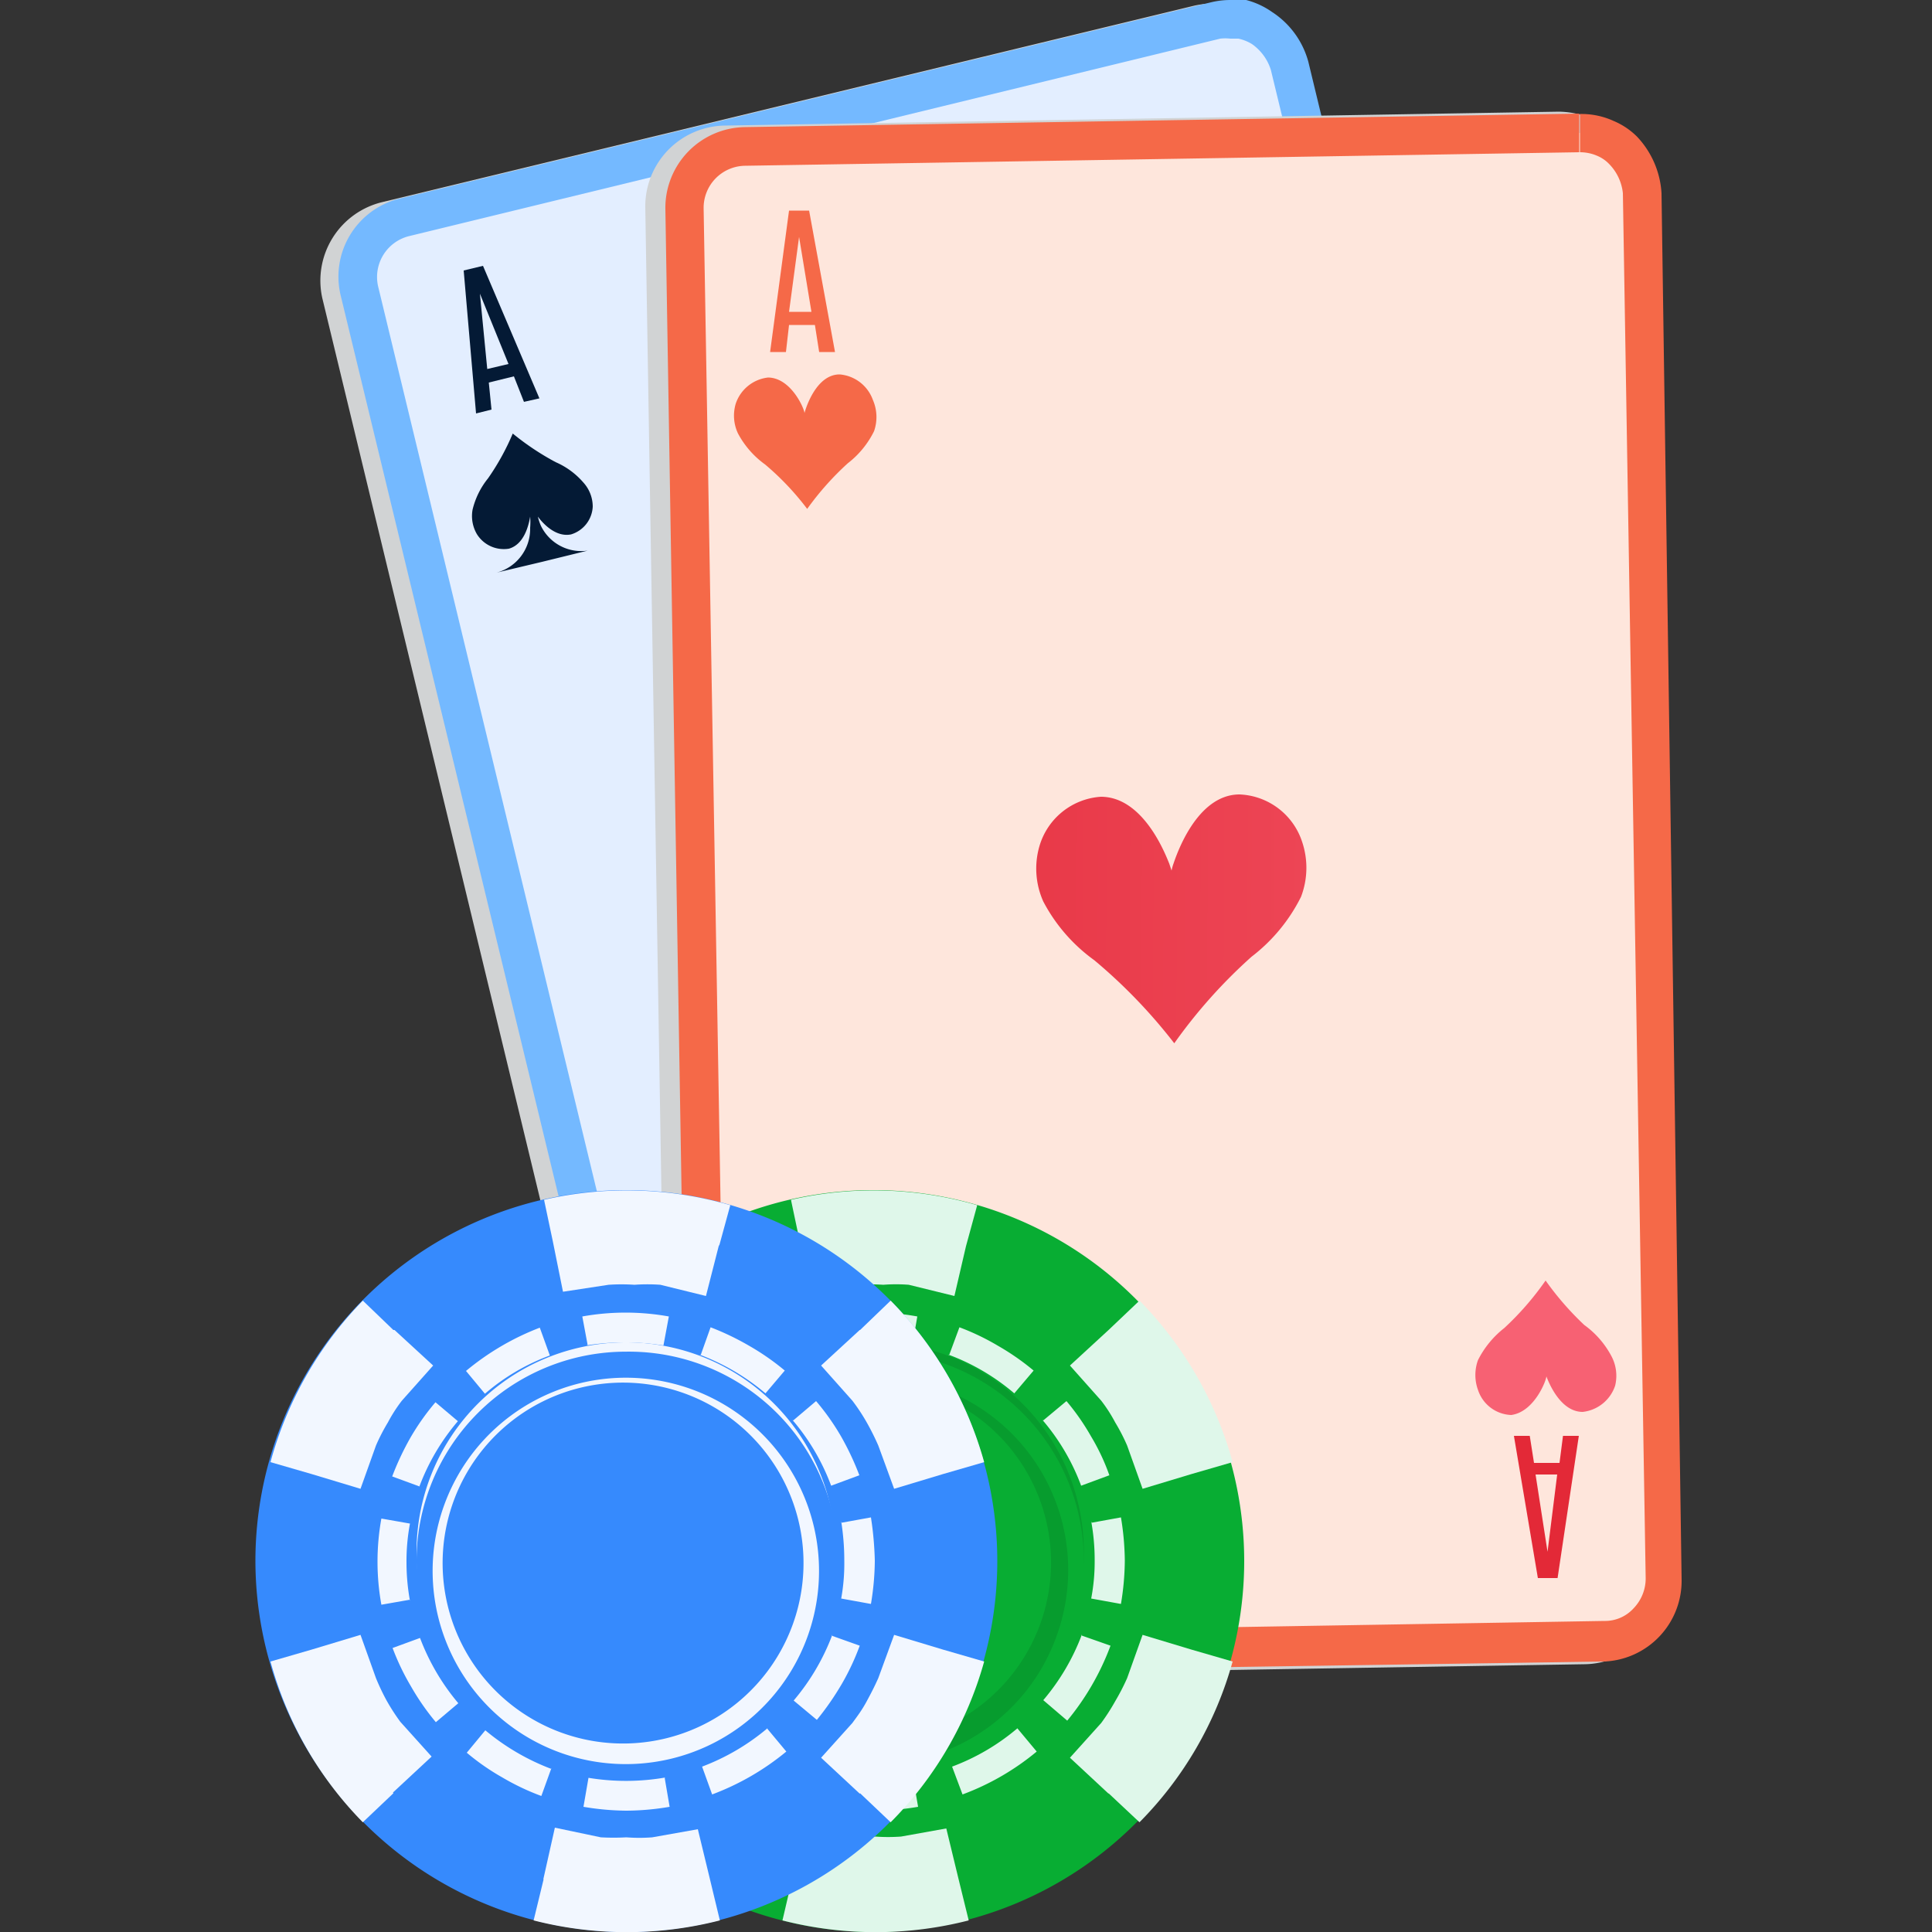 <svg width="50" height="50" fill="none" xmlns="http://www.w3.org/2000/svg"><rect width="100%" height="100%" fill="#333333" stroke="none"/><g clip-path="url(#clip0)"><path d="M40.32 39.171l-21 5.08a2.09 2.09 0 01-2.52-1.54l-8.46-35a2.09 2.09 0 011.55-2.48l21-5.08a2.15 2.15 0 011.25.08c.112.043.219.096.32.16.454.31.79.764.95 1.29l8.46 35a2.09 2.09 0 01-1.55 2.49z" fill="#D1D3D4"/><path d="M19.28 43.61a1.57 1.57 0 01-1.54-1.22L9.3 7.54a1.58 1.58 0 011.17-1.91l21-5.08a1.58 1.58 0 01.37-.05h.31c.18.04.351.108.51.2.351.237.607.592.72 1l8.43 34.82a1.581 1.581 0 01-1.17 1.92l-21 5.08a1.573 1.573 0 01-.36.09z" fill="#E3EEFF"/><path d="M31.84 1h.21c.124.027.242.074.35.14.233.163.406.399.49.67l8.44 34.85c.063.283.017.58-.13.83a1.11 1.11 0 01-.68.49l-21 5.08h-.26a1.1 1.1 0 01-1.06-.84L9.79 7.43a1.09 1.09 0 01.8-1.32L31.58 1c.086-.01.174-.01.26 0zm0-1c-.168 0-.336.02-.5.06l-21 5.08a2.08 2.08 0 00-1.52 2.52l8.43 34.85a2.1 2.1 0 002 1.6c.165 0 .33-.02.49-.06l21-5.08a2.09 2.09 0 001.54-2.52L33.86 1.6a2.23 2.23 0 00-.94-1.29 2.06 2.06 0 00-.67-.31 2.1 2.1 0 00-.41 0z" fill="#74B9FF"/><path d="M12 7l.5-.12 1.46 3.43-.4.09-.26-.66-.65.16.07.7-.4.1L12 7zm.61 2.55l.55-.13-.74-1.82.19 1.95z" fill="#041A35"/><path d="M37.21 33.82l.4-.1.26.66.64-.15-.06-.71.39-.1.28 3.72-.51.12-1.4-3.44zm1.5 2.72l-.18-2-.55.13.73 1.87z" fill="url(#paint0_linear)"/><path d="M15.1 12.49a2 2 0 00-.72-.53 6.833 6.833 0 01-1.11-.74 6.248 6.248 0 01-.64 1.16 2.05 2.05 0 00-.4.81.93.93 0 00.11.63.82.82 0 00.83.38c.39-.11.51-.59.55-.83.008.097.008.194 0 .29a1.17 1.17 0 01-.87 1.16l1.18-.28 1.18-.29a1.16 1.16 0 01-1.21-.64 1.352 1.352 0 01-.08-.24c.14.19.47.54.86.46a.79.79 0 00.56-.72.93.93 0 00-.24-.62z" fill="#041A35"/><path d="M38.93 31.08a2.08 2.08 0 01-.4.8 5.878 5.878 0 00-.64 1.17 6.147 6.147 0 00-1.11-.75 2 2 0 01-.72-.53.89.89 0 01-.19-.61.81.81 0 01.56-.72c.39-.08.72.29.87.48a1.417 1.417 0 00-.09-.27 1.18 1.18 0 00-1.3-.64l1.17-.29 1.18-.28a1.17 1.17 0 00-.87 1.16 1.377 1.377 0 000 .26c0-.24.17-.7.56-.81a.82.82 0 01.83.39.94.94 0 01.15.64z" fill="url(#paint1_linear)"/><path d="M28.09 21.36a3.88 3.88 0 00-1.35-1 11.487 11.487 0 01-2-1.38c-.33.76-.731 1.488-1.2 2.17a3.75 3.75 0 00-.75 1.49 1.8 1.8 0 00.21 1.2 1.5 1.5 0 001.54.7c.72-.2 1-1.09 1-1.53.044.174.07.352.08.53A2.16 2.16 0 0124 25.7l2.19-.53 2.19-.53a2.19 2.19 0 01-2.43-1.19 2.756 2.756 0 01-.15-.46c.27.36.88 1 1.61.87a1.5 1.5 0 001-1.34 1.79 1.79 0 00-.32-1.16z" fill="url(#paint2_linear)"/><path d="M41 43.07l-21.59.35a2.09 2.09 0 01-2.12-2.05l-.59-36a2.09 2.09 0 012.05-2.12l21.59-.36c.426.006.841.13 1.2.36.105.066.203.143.29.23.393.411.621.952.64 1.52l.6 36A2.09 2.09 0 0141 43.07z" fill="#D1D3D4"/><path d="M19.89 42.82a1.6 1.6 0 01-1.59-1.57L17.71 5.4a1.59 1.59 0 011.56-1.61l21.6-.35c.23-.005.458.04.67.13.165.08.317.184.45.31.29.304.464.7.49 1.12l.59 35.83a1.56 1.56 0 01-.45 1.17 1.59 1.59 0 01-1.11.48l-21.62.34z" fill="#FEE6DC"/><path d="M40.89 2.94v1c.151 0 .3.03.44.09a.92.92 0 01.31.21c.203.205.33.473.36.76l.59 35.84c.003.29-.109.57-.31.78a1 1 0 01-.76.33l-21.61.36a1.1 1.1 0 01-1.09-1.07L18.21 5.4a1.088 1.088 0 011.07-1.11l21.59-.35v-1h.02zm-.02 0l-21.6.35a2.09 2.09 0 00-2.05 2.12l.59 35.85a2.1 2.1 0 002.09 2.06L41.52 43a2.09 2.09 0 002-2.12L43 5a2.33 2.33 0 00-.64-1.47 1.9 1.9 0 00-.6-.4 2 2 0 00-.85-.18l-.04-.01z" fill="#F56948"/><path d="M33.7 21.79a1.78 1.78 0 00-1.62-1.23c-1.12 0-1.64 1.59-1.71 1.79a1.21 1.21 0 00-.05.18l-.06-.18c-.08-.19-.65-1.73-1.77-1.73a1.78 1.78 0 00-1.59 1.28 2.08 2.08 0 00.1 1.43 4.38 4.38 0 001.32 1.52c.766.64 1.46 1.36 2.07 2.15.58-.819 1.251-1.57 2-2.24a4.46 4.46 0 001.28-1.55 2.1 2.1 0 00.03-1.42z" fill="url(#paint3_linear)"/><path d="M20.42 5.451h.52l.67 3.66h-.41l-.11-.7h-.67l-.08.7h-.41l.49-3.66zm0 2.62H21l-.32-1.94-.26 1.94zM22.59 10.35a1 1 0 00-.86-.66c-.6 0-.87.85-.91 1v.1-.1c0-.1-.34-.91-.94-.92a1 1 0 00-.84.68 1.08 1.08 0 00.06.77c.169.316.408.59.7.8.405.341.77.727 1.09 1.15.308-.43.66-.825 1.05-1.18a2.37 2.37 0 00.68-.83 1.11 1.11 0 00-.03-.81z" fill="#F56948"/><path d="M39.18 37.16h.41l.11.7h.66l.09-.7h.41l-.55 3.68h-.51l-.62-3.68zm.87 3l.25-2h-.56l.31 2z" fill="url(#paint4_linear)"/><path d="M41.8 35.86a1 1 0 01-.84.68c-.6 0-.9-.82-.94-.92v-.1.1c0 .1-.31.92-.91 1a.94.94 0 01-.86-.65 1.13 1.13 0 010-.77 2.46 2.46 0 01.68-.83c.4-.37.758-.782 1.07-1.23.294.416.63.801 1 1.15.292.21.531.484.7.8.128.236.163.51.1.77z" fill="url(#paint5_linear)"/><path fill-rule="evenodd" clip-rule="evenodd" d="M22.63 50A9.6 9.6 0 1013 40.4a9.62 9.62 0 009.63 9.6z" fill="#08AD33"/><path fill-rule="evenodd" clip-rule="evenodd" d="M22.63 33.74A6.66 6.66 0 1116 40.4a6.67 6.67 0 016.63-6.66z" fill="#08AD33"/><path fill-rule="evenodd" clip-rule="evenodd" d="M21.64 34.82l-.13-.75a5.88 5.88 0 011.11-.1c.376-.001.75.032 1.12.1l-.13.75a6.096 6.096 0 00-2 0h.03zm2.92.26l.27-.73c.347.13.682.291 1 .48.325.186.633.4.92.64l-.5.59a5.629 5.629 0 00-1.7-1l.01.02zM27 36.76l.6-.5c.242.287.456.595.64.92.19.317.348.652.47 1l-.73.27a5.629 5.629 0 00-1-1.7l.02.01zm1.24 2.65l.77-.14c.063.37.096.745.1 1.12-.003.376-.037.75-.1 1.12l-.77-.14c.063-.329.093-.664.09-1 0-.335-.03-.67-.09-1v.04zM28 42.33l.74.26a6.7 6.7 0 01-1.12 1.94L27 44a5.73 5.73 0 001-1.7v.03zm-1.67 2.4l.5.6a6.582 6.582 0 01-1.92 1.11l-.27-.72a5.662 5.662 0 001.7-1l-.01.01zM23.63 46l.13.76a6.85 6.85 0 01-1.11.1 7.007 7.007 0 01-1.12-.1l.13-.75c.33.055.665.082 1 .08.335 0 .67-.03 1-.09h-.03zm-2.92-.24l-.27.72a6.238 6.238 0 01-1-.48 7.215 7.215 0 01-.92-.64l.49-.58a5.69 5.69 0 001.71 1l-.01-.02zm-2.41-1.7l-.59.49a7.205 7.205 0 01-.64-.92 6.229 6.229 0 01-.48-1l.71-.26a5.6 5.6 0 001 1.7v-.01zm-1.25-2.66l-.75.13a6.268 6.268 0 010-2.23l.74.13c-.053.331-.08.666-.08 1 0 .336.03.67.09 1v-.03zm.25-2.93l-.72-.26c.13-.346.29-.68.48-1 .18-.327.395-.636.64-.92l.58.49a5.43 5.43 0 00-1 1.7l.02-.01zm1.7-2.4l-.49-.59c.288-.238.596-.452.92-.64.318-.189.653-.35 1-.48l.26.72a5.58 5.58 0 00-1.69.99z" fill="#DFF7EA"/><path opacity=".1" fill-rule="evenodd" clip-rule="evenodd" d="M22.63 45.58a5.42 5.42 0 10-5.42-5.42 5.44 5.44 0 005.42 5.42z" fill="#000"/><path fill-rule="evenodd" clip-rule="evenodd" d="M22.63 45.82a5.42 5.42 0 10-5.42-5.42 5.43 5.43 0 005.42 5.42z" fill="#08AD33"/><path opacity=".1" d="M27.337 42.36a5 5 0 10-9.403-3.403 5 5 0 009.403 3.404z" fill="#000"/><path d="M26.923 42.024a4.668 4.668 0 10-8.78-3.175 4.668 4.668 0 008.78 3.175z" fill="#08AD33"/><path fill-rule="evenodd" clip-rule="evenodd" d="M16.62 34.42l-.8-.76a9.59 9.59 0 00-2.41 4.18l1.07.31 1.26.38.41-1.12c.086-.207.186-.407.3-.6.14-.24.24-.39.36-.56l.82-.91-1-.92h-.01zM28.69 34.42l.8-.76a9.59 9.59 0 012.41 4.18l-1.07.31-1.26.38-.4-1.12a4.997 4.997 0 00-.31-.6 3.884 3.884 0 00-.36-.56l-.81-.91 1-.92zM16.62 46.41l-.8.75A9.5 9.5 0 0113.41 43l1.07-.31 1.26-.38.41 1.12c.088.206.188.407.3.6.14.23.24.38.36.56l.82.9-1 .93-.01-.01zM28.69 46.41l.8.75A9.5 9.5 0 0031.9 43l-1.07-.31-1.26-.38-.4 1.12a5.796 5.796 0 01-.31.6 5.44 5.44 0 01-.36.56l-.81.9 1 .93v-.01zM25 32.25l.29-1.06a9.59 9.59 0 00-4.82-.14l.23 1.09.3 1.29 1.19-.18c.223-.015.447-.015.67 0 .22-.017.44-.017.66 0l1.18.29.3-1.29zM20.5 48.63l-.25 1.07a9.71 9.71 0 004.82 0l-.27-1.1-.31-1.28-1.17.21a4.54 4.54 0 01-.67 0h-.67l-1.19-.25-.29 1.34v.01z" fill="#DFF7EA"/><path fill-rule="evenodd" clip-rule="evenodd" d="M16.2 50a9.6 9.6 0 10-9.59-9.6A9.62 9.62 0 0016.2 50z" fill="#368AFD"/><path fill-rule="evenodd" clip-rule="evenodd" d="M16.2 33.74a6.66 6.66 0 110 13.32 6.66 6.66 0 010-13.32z" fill="#368AFD"/><path fill-rule="evenodd" clip-rule="evenodd" d="M15.21 34.82l-.14-.75c.74-.133 1.5-.133 2.24 0l-.14.75a6.38 6.38 0 00-2 0h.04zm2.92.26l.26-.73c.346.133.68.294 1 .48.325.186.633.4.92.64l-.5.59a5.763 5.763 0 00-1.7-1l.02.02zm2.4 1.68l.59-.5c.245.287.462.595.65.92.182.321.34.656.47 1l-.73.27a5.629 5.629 0 00-1-1.7l.02.01zm1.24 2.65l.77-.14c.058.371.091.746.1 1.12-.003.376-.037.75-.1 1.12l-.77-.14c.06-.33.086-.664.08-1 0-.334-.028-.668-.08-1v.04zm-.25 2.92l.73.26a6.282 6.282 0 01-.47 1c-.19.323-.403.631-.64.92l-.6-.5a5.758 5.758 0 001-1.7l-.02.02zm-1.67 2.4l.5.6a6.686 6.686 0 01-1.92 1.11l-.26-.72a5.789 5.789 0 001.7-1l-.02.01zM17.2 46l.13.76c-.37.064-.745.098-1.12.1a6.828 6.828 0 01-1.11-.1l.13-.75a5.992 5.992 0 002-.01h-.03zm-2.93-.24l-.26.72c-.35-.129-.688-.29-1.01-.48a5.99 5.99 0 01-.92-.64l.48-.58c.51.427 1.088.765 1.71 1v-.02zm-2.41-1.68l-.58.49a6.314 6.314 0 01-.64-.92 6.233 6.233 0 01-.48-1l.71-.26a5.79 5.79 0 001 1.7l-.01-.01zm-1.25-2.68l-.74.13a6.27 6.27 0 010-2.23l.74.13c-.062.33-.092.665-.09 1 0 .336.03.67.09 1v-.03zm.25-2.93l-.71-.26c.13-.344.288-.679.47-1 .188-.325.405-.633.65-.92l.58.49a5.66 5.66 0 00-1 1.7l.01-.01zm1.69-2.4l-.49-.59a6.769 6.769 0 011.91-1.12l.26.72a5.463 5.463 0 00-1.68.99z" fill="#F2F7FF"/><path fill-rule="evenodd" clip-rule="evenodd" d="M16.2 45.58a5.42 5.42 0 10-5.42-5.42 5.43 5.43 0 005.42 5.42z" fill="#F2F7FF"/><path fill-rule="evenodd" clip-rule="evenodd" d="M16.2 45.82a5.42 5.42 0 100-10.839 5.42 5.42 0 000 10.84z" fill="#368AFD"/><path d="M20.898 42.357a5 5 0 10-9.403-3.404 5 5 0 009.403 3.404z" fill="#F2F7FF"/><path d="M20.516 42.042a4.67 4.67 0 10-8.782-3.18 4.67 4.67 0 008.782 3.18z" fill="#368AFD"/><path fill-rule="evenodd" clip-rule="evenodd" d="M10.18 34.42l-.79-.76A9.59 9.59 0 007 37.84l1.07.31 1.26.38.4-1.12a4.99 4.99 0 01.31-.6c.104-.197.224-.384.36-.56l.81-.91-1-.92h-.03zM22.26 34.42l.79-.76a9.61 9.61 0 012.42 4.18l-1.07.31-1.26.38-.41-1.12a6.672 6.672 0 00-.3-.6 5 5 0 00-.37-.56l-.81-.91 1-.92h.01zM10.18 46.41l-.79.75A9.5 9.5 0 017 43l1.07-.31 1.26-.38.4 1.12c.08.195.17.386.27.57.108.194.229.381.36.56l.81.9-1 .93.01.02zM22.26 46.41l.79.75A9.52 9.52 0 0025.47 43l-1.07-.31-1.26-.38-.41 1.12c-.09.2-.17.36-.3.6-.13.24-.24.38-.37.56l-.81.9 1 .93.01-.01zM18.61 32.25l.29-1.06a9.59 9.59 0 00-4.82-.14l.23 1.09.26 1.29 1.18-.18c.223-.015.447-.015.67 0 .223-.016.447-.016.67 0l1.18.29.34-1.33v.04zM14.07 48.63l-.26 1.07a9.71 9.71 0 004.82 0l-.26-1.08-.31-1.28-1.18.21a4.382 4.382 0 01-.67 0c-.22.012-.44.012-.66 0l-1.19-.25-.3 1.34.01-.01z" fill="#F2F7FF"/></g><defs><linearGradient id="paint0_linear" x1="17.731" y1="40.617" x2="45.596" y2="33.614" gradientUnits="userSpaceOnUse"><stop stop-color="#1A1A1A"/><stop offset=".97" stop-color="#666"/></linearGradient><linearGradient id="paint1_linear" x1="-372.726" y1="136.835" x2="-287.168" y2="115.45" gradientUnits="userSpaceOnUse"><stop stop-color="#1A1A1A"/><stop offset=".97" stop-color="#666"/></linearGradient><linearGradient id="paint2_linear" x1="-945.081" y1="153.001" x2="-787.54" y2="113.685" gradientUnits="userSpaceOnUse"><stop stop-color="#1A1A1A"/><stop offset=".97" stop-color="#666"/></linearGradient><linearGradient id="paint3_linear" x1="16.759" y1="23.707" x2="51.907" y2="23.88" gradientUnits="userSpaceOnUse"><stop stop-color="#E32937"/><stop offset=".97" stop-color="#F76173"/></linearGradient><linearGradient id="paint4_linear" x1="72.994" y1="130.671" x2="135.678" y2="116.111" gradientUnits="userSpaceOnUse"><stop stop-color="#E32937"/><stop offset=".97" stop-color="#F76173"/></linearGradient><linearGradient id="paint5_linear" x1="-873.137" y1="272.182" x2="-744.945" y2="275.012" gradientUnits="userSpaceOnUse"><stop stop-color="#E32937"/><stop offset=".97" stop-color="#F76173"/></linearGradient><clipPath id="clip0"><path fill="#fff" d="M0 0h50v50H0z"/></clipPath></defs></svg>